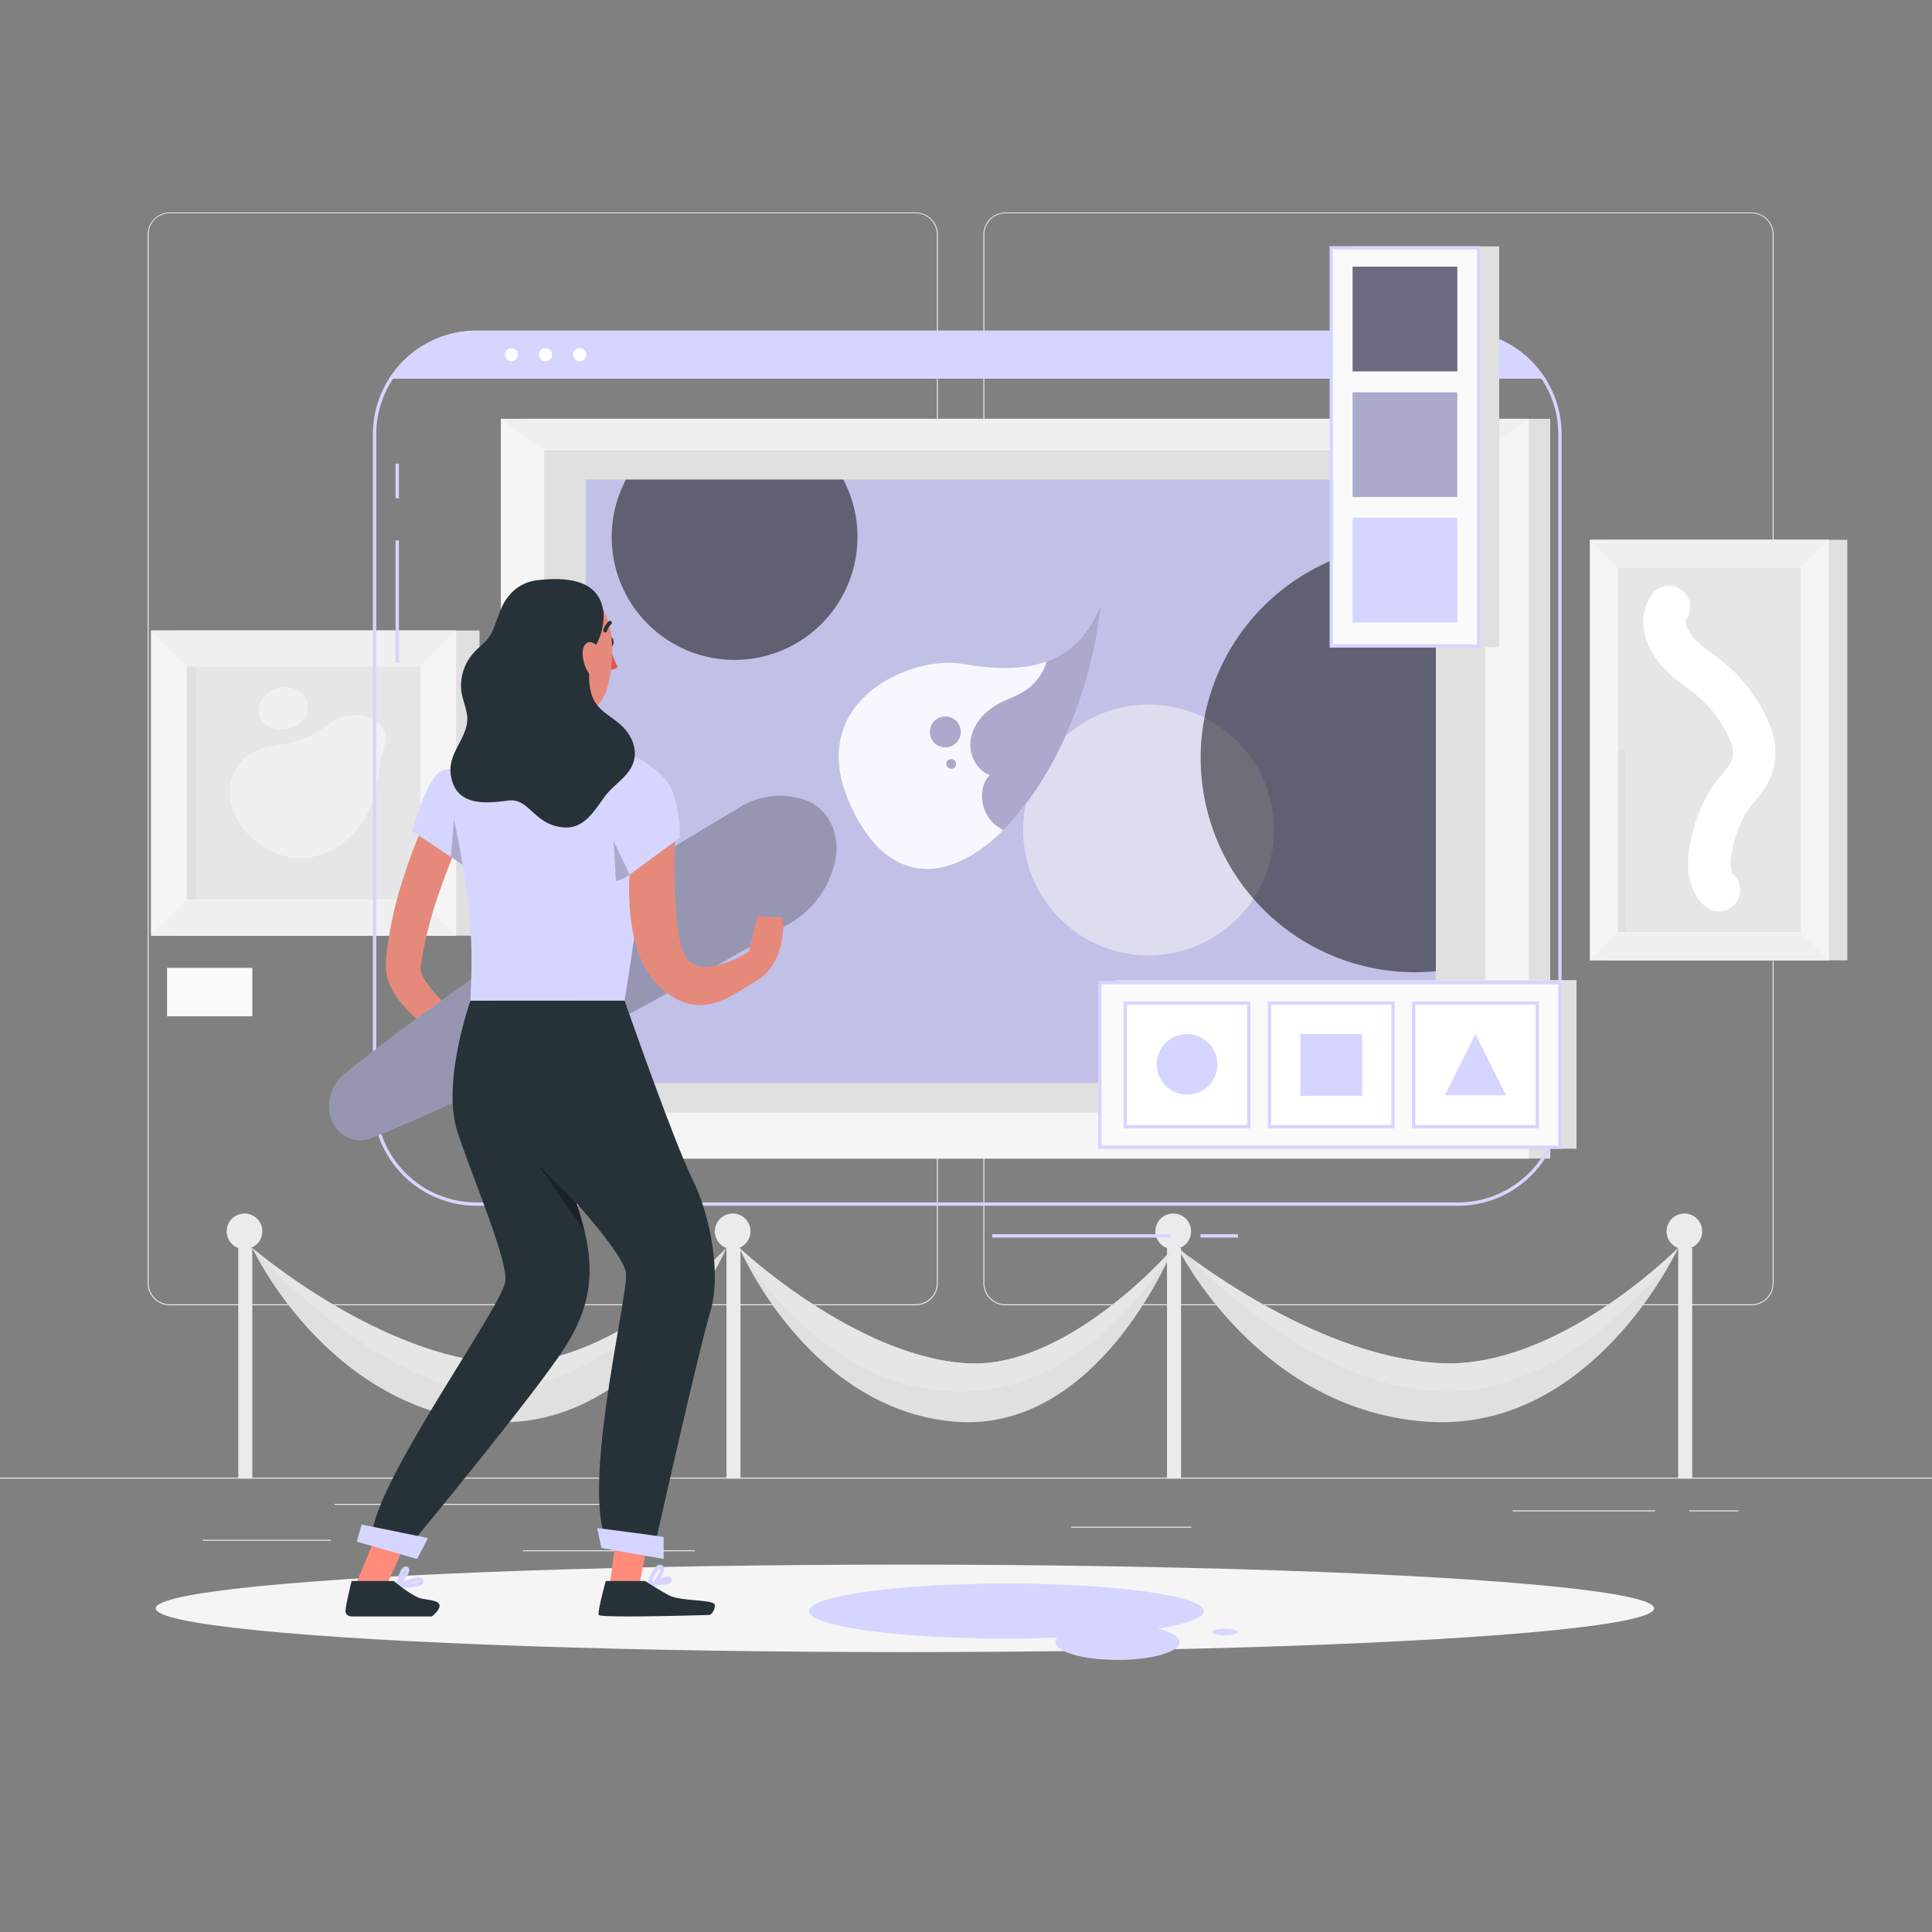 <svg xmlns="http://www.w3.org/2000/svg" viewBox="0 0 500 500"><rect x="0" y="0" width="500" height="500" fill="#808080" stroke="none"/><g id="freepik--background-complete--inject-20"><rect y="382.4" width="500" height="0.25" style="fill:#ebebeb"></rect><rect x="52.46" y="398.49" width="33.12" height="0.25" style="fill:#ebebeb"></rect><rect x="135.33" y="401.21" width="44.5" height="0.25" style="fill:#ebebeb"></rect><rect x="86.58" y="389.21" width="70.42" height="0.25" style="fill:#ebebeb"></rect><rect x="437.21" y="390.89" width="12.69" height="0.25" style="fill:#ebebeb"></rect><rect x="391.47" y="390.89" width="36.83" height="0.25" style="fill:#ebebeb"></rect><rect x="277.21" y="395.11" width="31.12" height="0.25" style="fill:#ebebeb"></rect><path d="M237,55H43.91a5.71,5.71,0,0,0-5.7,5.66V332.09a5.71,5.71,0,0,0,5.7,5.71H237a5.71,5.71,0,0,0,5.71-5.71V60.71A5.71,5.71,0,0,0,237,55Zm5.46,277.09a5.48,5.48,0,0,1-5.46,5.46H43.91a5.46,5.46,0,0,1-5.45-5.46V60.66a5.46,5.46,0,0,1,5.45-5.46H237a5.48,5.48,0,0,1,5.46,5.46Z" style="fill:#ebebeb"></path><path d="M453.31,55H260.21a5.72,5.72,0,0,0-5.71,5.66V332.09a5.73,5.73,0,0,0,5.71,5.71h193.1a5.7,5.7,0,0,0,5.69-5.71V60.66A5.71,5.71,0,0,0,453.31,55Zm5.46,277.09a5.48,5.48,0,0,1-5.46,5.46H260.21a5.48,5.48,0,0,1-5.46-5.46V60.66a5.48,5.48,0,0,1,5.46-5.46h193.1a5.48,5.48,0,0,1,5.46,5.46Z" style="fill:#ebebeb"></path><path d="M67.89,318.67a4.61,4.61,0,1,1-4.61-4.61A4.6,4.6,0,0,1,67.89,318.67Z" style="fill:#ebebeb"></path><rect x="61.67" y="322.99" width="3.63" height="59.66" style="fill:#ebebeb"></rect><path d="M194.23,318.67a4.61,4.61,0,1,1-4.61-4.61A4.6,4.6,0,0,1,194.23,318.67Z" style="fill:#ebebeb"></path><rect x="188.01" y="322.99" width="3.63" height="59.66" style="fill:#ebebeb"></rect><path d="M188,323s-21.1,48.41-62.27,44.92S65.3,323,65.3,323l0,0c1,.85,33.26,28.21,64.42,29.81,27.94,1.43,56.39-27.86,58.18-29.72Z" style="fill:#e0e0e0"></path><path d="M303.64,323v0c-.58,1.42-19.87,48.33-57,44.89S191.92,324.28,191.37,323v0s30,28.2,59,29.83C276.74,354.3,303.64,323,303.64,323Z" style="fill:#e0e0e0"></path><path d="M434.29,323c-.06.14-.31.67-.75,1.54-4.28,8.28-26.17,46.46-64.92,43.35C325.17,364.42,304.85,323,304.85,323s1,.81,2.82,2.18c8.9,6.64,37.45,26.3,65.17,27.65C402.84,354.28,433.36,323.94,434.29,323Z" style="fill:#e0e0e0"></path><path d="M308.25,318.67a4.62,4.62,0,1,1-4.61-4.61A4.61,4.61,0,0,1,308.25,318.67Z" style="fill:#ebebeb"></path><rect x="302.02" y="322.99" width="3.63" height="59.66" style="fill:#ebebeb"></rect><path d="M440.53,318.67a4.61,4.61,0,1,1-4.61-4.61A4.6,4.6,0,0,1,440.53,318.67Z" style="fill:#ebebeb"></path><rect x="434.31" y="322.99" width="3.63" height="59.66" style="fill:#ebebeb"></rect><path d="M434.29,323c-.06.14-.31.67-.75,1.54-7.53,9.72-30.7,36.12-60,35.59-30.57-.55-58.3-27.1-65.87-35,8.9,6.64,37.45,26.3,65.17,27.65C402.84,354.28,433.36,323.94,434.29,323Z" style="fill:#e6e6e6"></path><path d="M303.64,323v0c-.63,1.13-21,37.88-56.13,37.14s-55.5-36-56.13-37.14v0s30,28.2,59,29.83C276.74,354.3,303.64,323,303.64,323Z" style="fill:#e6e6e6"></path><path d="M187.92,323.1c-1.83,2.15-31.51,36.67-59.95,37.06C99,360.55,66.22,324,65.32,323c1,.85,33.26,28.21,64.42,29.81C157.68,354.25,186.13,325,187.92,323.1Z" style="fill:#e6e6e6"></path><rect x="416.2" y="139.7" width="61.88" height="108.83" style="fill:#e0e0e0"></rect><rect x="411.45" y="139.7" width="61.88" height="108.83" style="fill:#f5f5f5"></rect><rect x="418.73" y="146.24" width="47.31" height="95.01" style="fill:#e6e6e6"></rect><polygon points="466.05 146.98 473.33 139.7 411.45 139.7 418.73 146.98 466.05 146.98" style="fill:#f0f0f0"></polygon><rect x="418.73" y="193.93" width="1.85" height="47.31" style="fill:#e0e0e0"></rect><polygon points="473.33 248.53 466.05 241.24 418.73 241.24 411.45 248.53 473.33 248.53" style="fill:#f0f0f0"></polygon><path d="M431.91,157.14c-2.78,4.28.08,9.5,3.27,12.6,2.32,2.26,5.08,4,7.57,6.1A35.22,35.22,0,0,1,453,189.93a12.62,12.62,0,0,1,.45,8.39c-1.26,3.73-4.57,6.2-6.49,9.54a36.58,36.58,0,0,0-4.39,13.1c-.45,3.33-.24,7.16,2.28,9.38" style="fill:none;stroke:#fff;stroke-linecap:round;stroke-linejoin:round;stroke-width:11px"></path><rect x="45.12" y="163.17" width="78.98" height="78.98" style="fill:#e0e0e0"></rect><rect x="39.06" y="163.17" width="78.98" height="78.98" style="fill:#f5f5f5"></rect><rect x="48.36" y="172.46" width="60.4" height="60.4" style="fill:#e6e6e6"></rect><polygon points="108.75 172.46 118.05 163.16 39.06 163.16 48.35 172.46 108.75 172.46" style="fill:#f0f0f0"></polygon><rect x="48.36" y="172.46" width="2.36" height="60.4" style="fill:#e0e0e0"></rect><path d="M87.39,186a9.38,9.38,0,0,0-1.6.87c-2.76,1.89-5.49,3.88-8.72,4.88-3.54,1.09-7.31,1-10.74,2.52a11.1,11.1,0,0,0-6.21,6.82c-2.8,9.07,4.59,17.82,13,20.32,9.6,2.86,19.33-3.84,22.81-12.75a49,49,0,0,0,2.44-11.3c.38-2.72,2.21-5.3,1.09-8.06C97.62,184.81,91.47,184.27,87.39,186Z" style="fill:#f0f0f0"></path><path d="M67.27,185.6c2.07,5,11.06,3.68,12.23-1.34,1.12-4.87-4-7.43-8.07-6.07C68.47,179.19,65.94,182.38,67.27,185.6Z" style="fill:#f0f0f0"></path><polygon points="118.05 242.15 108.75 232.85 48.35 232.85 39.06 242.15 118.05 242.15" style="fill:#f0f0f0"></polygon><rect x="43.24" y="250.48" width="22.06" height="12.54" style="fill:#fafafa"></rect></g><g id="freepik--Shadow--inject-20"><g id="freepik--Shadow--inject-1--inject-20"><ellipse id="freepik--path--inject-1--inject-20" cx="234.19" cy="416.24" rx="193.89" ry="11.32" style="fill:#f5f5f5"></ellipse></g><ellipse cx="260.45" cy="416.95" rx="51.09" ry="7.12" style="fill:#D6D5FF"></ellipse><ellipse cx="289.23" cy="424.99" rx="16.06" ry="4.6" style="fill:#D6D5FF"></ellipse><ellipse cx="316.96" cy="422.37" rx="3.27" ry="0.83" style="fill:#D6D5FF"></ellipse></g><g id="freepik--Painting--inject-20"><polygon points="395.66 299.83 129.62 299.83 140.85 287.92 384.44 287.92 395.66 299.83" style="fill:#f0f0f0"></polygon><rect x="135.15" y="108.39" width="266.04" height="191.44" style="fill:#e0e0e0"></rect><rect x="129.62" y="108.39" width="266.04" height="191.44" style="fill:#f5f5f5"></rect><rect x="140.84" y="116.47" width="243.59" height="171.45" style="fill:#e0e0e0"></rect><rect x="151.61" y="124.11" width="219.98" height="156.17" style="fill:#D6D5FF"></rect><rect x="151.61" y="124.11" width="219.98" height="156.17" style="opacity:0.1"></rect><polygon points="395.66 108.39 384.44 116.47 140.85 116.47 129.62 108.39 395.66 108.39" style="fill:#f0f0f0"></polygon><path d="M221.91,139A31.8,31.8,0,1,1,162,124.11h56.24A31.61,31.61,0,0,1,221.91,139Z" style="opacity:0.5"></path><circle cx="297.25" cy="214.81" r="32.46" transform="translate(37.18 473.38) rotate(-80.69)" style="fill:#fafafa;opacity:0.5"></circle><path d="M371.59,141V251.34a53.64,53.64,0,0,1-5.4.27,55.46,55.46,0,1,1,0-110.92A53.64,53.64,0,0,1,371.59,141Z" style="opacity:0.5"></path></g><g id="freepik--Window--inject-20"><path d="M403.72,112.4V285.23a26.38,26.38,0,0,1-26.39,26.39h-254a26.39,26.39,0,0,1-26.39-26.39V112.4A26.39,26.39,0,0,1,123.33,86h254a26.39,26.39,0,0,1,26.39,26.39Z" style="fill:none;stroke:#D6D5FF;stroke-miterlimit:10;stroke-width:0.865px"></path><path d="M399.16,97.57H101.5A26.35,26.35,0,0,1,123.33,86h254A26.34,26.34,0,0,1,399.16,97.57Z" style="fill:#D6D5FF;stroke:#D6D5FF;stroke-miterlimit:10;stroke-width:0.865px"></path><circle cx="132.35" cy="91.79" r="1.7" style="fill:#fff"></circle><circle cx="141.19" cy="91.79" r="1.7" style="fill:#fff"></circle><circle cx="150.04" cy="91.79" r="1.7" style="fill:#fff"></circle><rect x="349.84" y="63.77" width="38.15" height="103.73" style="fill:#e0e0e0"></rect><rect x="344.53" y="64.13" width="38.15" height="103.05" style="fill:#fafafa;stroke:#D6D5FF;stroke-miterlimit:10;stroke-width:0.865px"></rect><rect x="350.05" y="134.01" width="27.1" height="27.1" style="fill:#D6D5FF"></rect><rect x="350.05" y="69.01" width="27.1" height="27.1" style="fill:#D6D5FF"></rect><rect x="350.05" y="69.01" width="27.1" height="27.1" style="opacity:0.5"></rect><rect x="350.05" y="101.53" width="27.1" height="27.1" style="fill:#D6D5FF"></rect><rect x="350.05" y="101.53" width="27.1" height="27.1" style="opacity:0.2"></rect><line x1="310.69" y1="319.85" x2="320.41" y2="319.85" style="fill:none;stroke:#D6D5FF;stroke-miterlimit:10;stroke-width:0.865px"></line><line x1="256.76" y1="319.85" x2="303.03" y2="319.85" style="fill:none;stroke:#D6D5FF;stroke-miterlimit:10;stroke-width:0.865px"></line><line x1="102.8" y1="128.96" x2="102.8" y2="120.03" style="fill:none;stroke:#D6D5FF;stroke-miterlimit:10;stroke-width:0.865px"></line><line x1="102.8" y1="171.57" x2="102.8" y2="139.88" style="fill:none;stroke:#D6D5FF;stroke-miterlimit:10;stroke-width:0.865px"></line><rect x="288.59" y="253.65" width="119.41" height="43.63" style="fill:#e0e0e0"></rect><rect x="284.65" y="254.31" width="119.05" height="42.58" style="fill:#fafafa;stroke:#D6D5FF;stroke-miterlimit:10;stroke-width:0.865px"></rect><rect x="291.22" y="259.61" width="31.98" height="31.98" style="fill:#fff;stroke:#D6D5FF;stroke-miterlimit:10;stroke-width:0.865px"></rect><rect x="328.53" y="259.61" width="31.98" height="31.98" style="fill:#fff;stroke:#D6D5FF;stroke-miterlimit:10;stroke-width:0.865px"></rect><rect x="365.85" y="259.61" width="31.98" height="31.98" style="fill:#fff;stroke:#D6D5FF;stroke-miterlimit:10;stroke-width:0.865px"></rect><circle cx="307.21" cy="275.46" r="7.85" transform="translate(-104.8 297.91) rotate(-45)" style="fill:#D6D5FF"></circle><rect x="336.53" y="267.61" width="15.98" height="15.98" style="fill:#D6D5FF"></rect><polygon points="389.76 283.45 373.92 283.45 381.84 267.61 389.76 283.45" style="fill:#D6D5FF"></polygon></g><g id="freepik--Character--inject-20"><path d="M120.28,214.44c-1.19,2.6-2.44,5.47-3.53,8.25s-2.2,5.65-3.17,8.5a107.53,107.53,0,0,0-4.48,17.28l-.28,1.84a3,3,0,0,0,.09.94,9.85,9.85,0,0,0,1.38,2.91,36.76,36.76,0,0,0,5.56,6.26,84.46,84.46,0,0,0,6.91,5.77c2.41,1.86,4.93,3.66,7.43,5.36l-2.34,4.4A89.12,89.12,0,0,1,111,266.29a40.8,40.8,0,0,1-7.51-7.11,17.84,17.84,0,0,1-3-5.35,12,12,0,0,1-.6-3.75v-1.57l.12-1.25a97.83,97.83,0,0,1,4.1-19.21c1-3.08,2-6.15,3.2-9.14s2.42-5.92,3.93-9Z" style="fill:#e58a7b"></path><path d="M216,223.41a24.93,24.93,0,0,1-5,10,23.84,23.84,0,0,1-6.94,5.76c-5.05,2.92-10,5.92-15.12,8.76-10.08,5.8-20.25,11.38-30.47,16.86s-20.59,10.67-31,15.73-21.06,9.88-31.73,14.15c-4.64,1.51-9.27-1.33-10.33-6.35a10.59,10.59,0,0,1,3.17-9.86c9.27-7.64,18.82-14.59,28.43-21.48s19.23-13.52,29.14-19.91,19.72-12.69,29.68-18.76c5-3.08,10-6,15-9a19.71,19.71,0,0,1,18.08-2.07C214.69,209.53,217.77,216.5,216,223.41Z" style="fill:#D6D5FF"></path><path d="M216,223.41a24.93,24.93,0,0,1-5,10,23.84,23.84,0,0,1-6.94,5.76c-5.05,2.92-10,5.92-15.12,8.76-10.08,5.8-20.25,11.38-30.47,16.86s-20.59,10.67-31,15.73-21.06,9.88-31.73,14.15c-4.64,1.51-9.27-1.33-10.33-6.35a10.59,10.59,0,0,1,3.17-9.86c9.27-7.64,18.82-14.59,28.43-21.48s19.23-13.52,29.14-19.91,19.72-12.69,29.68-18.76c5-3.08,10-6,15-9a19.71,19.71,0,0,1,18.08-2.07C214.69,209.53,217.77,216.5,216,223.41Z" style="opacity:0.3"></path><path d="M259.66,214.81c-13.82,13.76-30,15.17-39.76-6.9-11.72-26.43,15.78-38.37,29.1-36.1,7.19,1.23,15.05,1.89,21.86-.62,5.82-2.13,10.87-6.56,14.06-14.9C282.5,180.36,272,202.51,259.66,214.81Z" style="fill:#D6D5FF"></path><path d="M259.66,214.81c-13.82,13.76-30,15.17-39.76-6.9-11.72-26.43,15.78-38.37,29.1-36.1,7.19,1.23,15.05,1.89,21.86-.62,5.82-2.13,10.87-6.56,14.06-14.9C282.5,180.36,272,202.51,259.66,214.81Z" style="fill:#fff;opacity:0.8"></path><path d="M259.66,214.81a11.13,11.13,0,0,1-2.35-1.58c-3.52-3.14-4.4-9.21-1.15-12.64-3.62-1.31-5.57-5.63-4.91-9.41s3.48-6.94,6.83-8.84c2.24-1.27,4.73-2.06,6.93-3.42a13.35,13.35,0,0,0,5.85-7.73c5.82-2.13,10.87-6.56,14.06-14.9C282.5,180.36,272,202.51,259.66,214.81Z" style="fill:#D6D5FF"></path><path d="M247.38,198.08a1.23,1.23,0,0,1-1.55.81,1.24,1.24,0,1,1,.75-2.36A1.23,1.23,0,0,1,247.38,198.08Z" style="fill:#D6D5FF"></path><path d="M248.46,190.61a4,4,0,1,1-2.61-5A4,4,0,0,1,248.46,190.61Z" style="fill:#D6D5FF"></path><path d="M259.66,214.81a11.13,11.13,0,0,1-2.35-1.58c-3.52-3.14-4.4-9.21-1.15-12.64-3.62-1.31-5.57-5.63-4.91-9.41s3.48-6.94,6.83-8.84c2.24-1.27,4.73-2.06,6.93-3.42a13.35,13.35,0,0,0,5.85-7.73c5.82-2.13,10.87-6.56,14.06-14.9C282.5,180.36,272,202.51,259.66,214.81Z" style="opacity:0.2"></path><path d="M247.38,198.08a1.23,1.23,0,0,1-1.55.81,1.24,1.24,0,1,1,.75-2.36A1.23,1.23,0,0,1,247.38,198.08Z" style="opacity:0.2"></path><path d="M248.46,190.61a4,4,0,1,1-2.61-5A4,4,0,0,1,248.46,190.61Z" style="opacity:0.2"></path><path d="M121.75,259s-7.58,21.17-3.33,34,12.8,32.49,12.38,38.48S99,380.64,96.44,396L106.85,399s31.84-38.48,39.44-50.45,8-22.23,2.89-37.19c0,0,12,13.25,12.83,17.95s-10.26,49.17-6,66.7l13.68,3s11.12-49.59,14.11-59.43,0-25.22-4.7-34.63-17.47-46-17.47-46Z" style="fill:#263238"></path><polygon points="104.09 401.32 100.25 409.8 92.34 409.46 96.45 399.51 104.09 401.32" style="fill:#ff8b7b"></polygon><polygon points="166.96 402.62 165.53 409.8 157.87 409.8 159.21 399.51 166.96 402.62" style="fill:#ff8b7b"></polygon><path d="M168,409.8s1.73-4.93,3.05-4.32-2.07,4.94-2.07,4.94,3.82-2.92,4.35-1.69S168,409.8,168,409.8Z" style="fill:none;stroke:#D6D5FF;stroke-miterlimit:10"></path><path d="M103.1,409.8s1-4.4,2.11-3.88S103.1,409.8,103.1,409.8Z" style="fill:none;stroke:#D6D5FF;stroke-miterlimit:10"></path><path d="M103.1,410.42s5.62-2.68,6-1.26S103.1,410.42,103.1,410.42Z" style="fill:none;stroke:#D6D5FF;stroke-miterlimit:10"></path><path d="M91,418.34s-1.49,0-1.57-1.32S91,409.16,91,409.16h10.92s4.8,4.13,7.36,4.59,4.38.54,4.47,1.78-2,2.81-2,2.81Z" style="fill:#263238"></path><path d="M156.78,409.16s-2.19,7.9-1.84,8.78,28.77,0,28.77,0a3,3,0,0,0,1.3-2.54c-.16-1.58-8.84-.88-11.91-2.55s-6.15-3.69-6.15-3.69Z" style="fill:#263238"></path><polygon points="110.76 398.05 93.59 394.54 92.34 398.97 107.94 403.47 110.76 398.05" style="fill:#D6D5FF"></polygon><path d="M171.75,397.8c-.27-.18-17.2-2.35-17.2-2.35l1.09,5.16,16.11,2.86Z" style="fill:#D6D5FF"></path><polygon points="149.18 311.33 139.31 301.52 151.3 318.58 149.18 311.33" style="opacity:0.3"></polygon><path d="M157.87,167.56a25.61,25.61,0,0,0,2,5,2,2,0,0,1-2,.64Z" style="fill:#df5753"></path><path d="M157.85,164.75c.52,0,.94.65.94,1.44s-.42,1.44-.94,1.44-.94-.64-.94-1.44S157.33,164.75,157.85,164.75Z" style="fill:#263238"></path><path d="M133.42,176.75c1.14,5.82,2.28,16.5-1.81,20.4,0,0,1.61,5.91,12.44,5.91,11.91,0,5.68-5.91,5.68-5.91-6.5-1.56-6.33-6.38-5.19-10.91Z" style="fill:#e58a7b"></path><path d="M130.25,163.47c.6,9.73.65,13.87,5.56,18.86,7.4,7.52,19.22,4.66,21.54-5,2.09-8.76,2-21.34-7.56-25.21-6.79-2.8-15.77-1.41-18.57,5.38A13.32,13.32,0,0,0,130.25,163.47Z" style="fill:#e58a7b"></path><path d="M128.17,197.81h0A2.23,2.23,0,0,1,130,195.3c4.4-.72,14.42-2.2,19.46-1.5,3.75.53,4.73,2.71,4.89,4.5a2.2,2.2,0,0,1-2,2.37H152l-21.77-1A2.22,2.22,0,0,1,128.17,197.81Z" style="fill:#D6D5FF"></path><path d="M128.17,197.81h0A2.23,2.23,0,0,1,130,195.3c4.4-.72,14.42-2.2,19.46-1.5,3.75.53,4.73,2.71,4.89,4.5a2.2,2.2,0,0,1-2,2.37H152l-21.77-1A2.22,2.22,0,0,1,128.17,197.81Z" style="opacity:0.6;isolation:isolate"></path><path d="M114.67,199.37c-4.06,1-8,15.72-8,15.72l15.87,10.59S127.87,214,126,208.9C124.1,203.58,119.77,198.16,114.67,199.37Z" style="fill:#D6D5FF"></path><path d="M117.78,208.88l-1.1,12.86,5.89,4a52.89,52.89,0,0,0,3.6-11.45Z" style="opacity:0.2;isolation:isolate"></path><path d="M166.34,199.66s4.68,1.64-4.7,59.29H121.75c.67-16.27.69-26.29-7.08-59.58a117.94,117.94,0,0,1,16.94-2.22,124.53,124.53,0,0,1,18.12,0C157.52,197.86,166.34,199.66,166.34,199.66Z" style="fill:#D6D5FF"></path><path d="M169.83,199.43a16,16,0,0,1,3.61,4.07c1.39,2.27,2.93,10.15,2.43,13.31l-13.6,10.3s-10.29-25.54-8.43-30.64c1.14-3.11,4.51-3.21,7-2.35A31.11,31.11,0,0,1,169.83,199.43Z" style="fill:#D6D5FF"></path><path d="M156.19,158.45a15.5,15.5,0,0,1-1.84,8.29c-2.23,3.82-2.68,11.28-.34,15,1.89,3,5.54,4.34,7.82,7.07s3.41,6.45,1.51,9.83c-1.69,3-4.79,4.74-6.81,7.48-2.74,3.71-5.37,8.5-10.74,8-7.65-.66-8.76-7.61-14.18-6.94s-13.68,1.81-14.93-6.58c-.78-5.15,3.1-8.33,4.1-13,.72-3.3-1.29-6.23-1.45-9.49a12.73,12.73,0,0,1,3.32-9.24c1.66-1.83,3.72-3.07,4.75-5.43.82-1.87,1.42-3.83,2.21-5.72,1.66-4,4.8-7,9.46-7.56C152,148.65,155.5,153.26,156.19,158.45Z" style="fill:#263238"></path><path d="M150.79,168.93a9.67,9.67,0,0,0,1.53,5.22c1.32,2,2.89,1.25,3.28-.9.35-1.89.08-5.23-1.61-6.54S150.81,166.69,150.79,168.93Z" style="fill:#e58a7b"></path><path d="M174.66,217.74s-1.19,26.55,3.64,31,15.54-2.45,15.54-2.45l2.11-9.18,6.68.3s1.3,11.34-6.68,16.29-14.77,10.22-24.26,2.58c-10.79-8.69-8.73-29.94-8.73-29.94Z" style="fill:#e58a7b"></path><path d="M156.62,163.17a4.58,4.58,0,0,1,1.23-2" style="fill:none;stroke:#263238;stroke-linecap:round;stroke-linejoin:round"></path><path d="M163,226.37l-4.18-8.63.58,10.27A10.5,10.5,0,0,0,163,226.37Z" style="opacity:0.2;isolation:isolate"></path></g></svg>